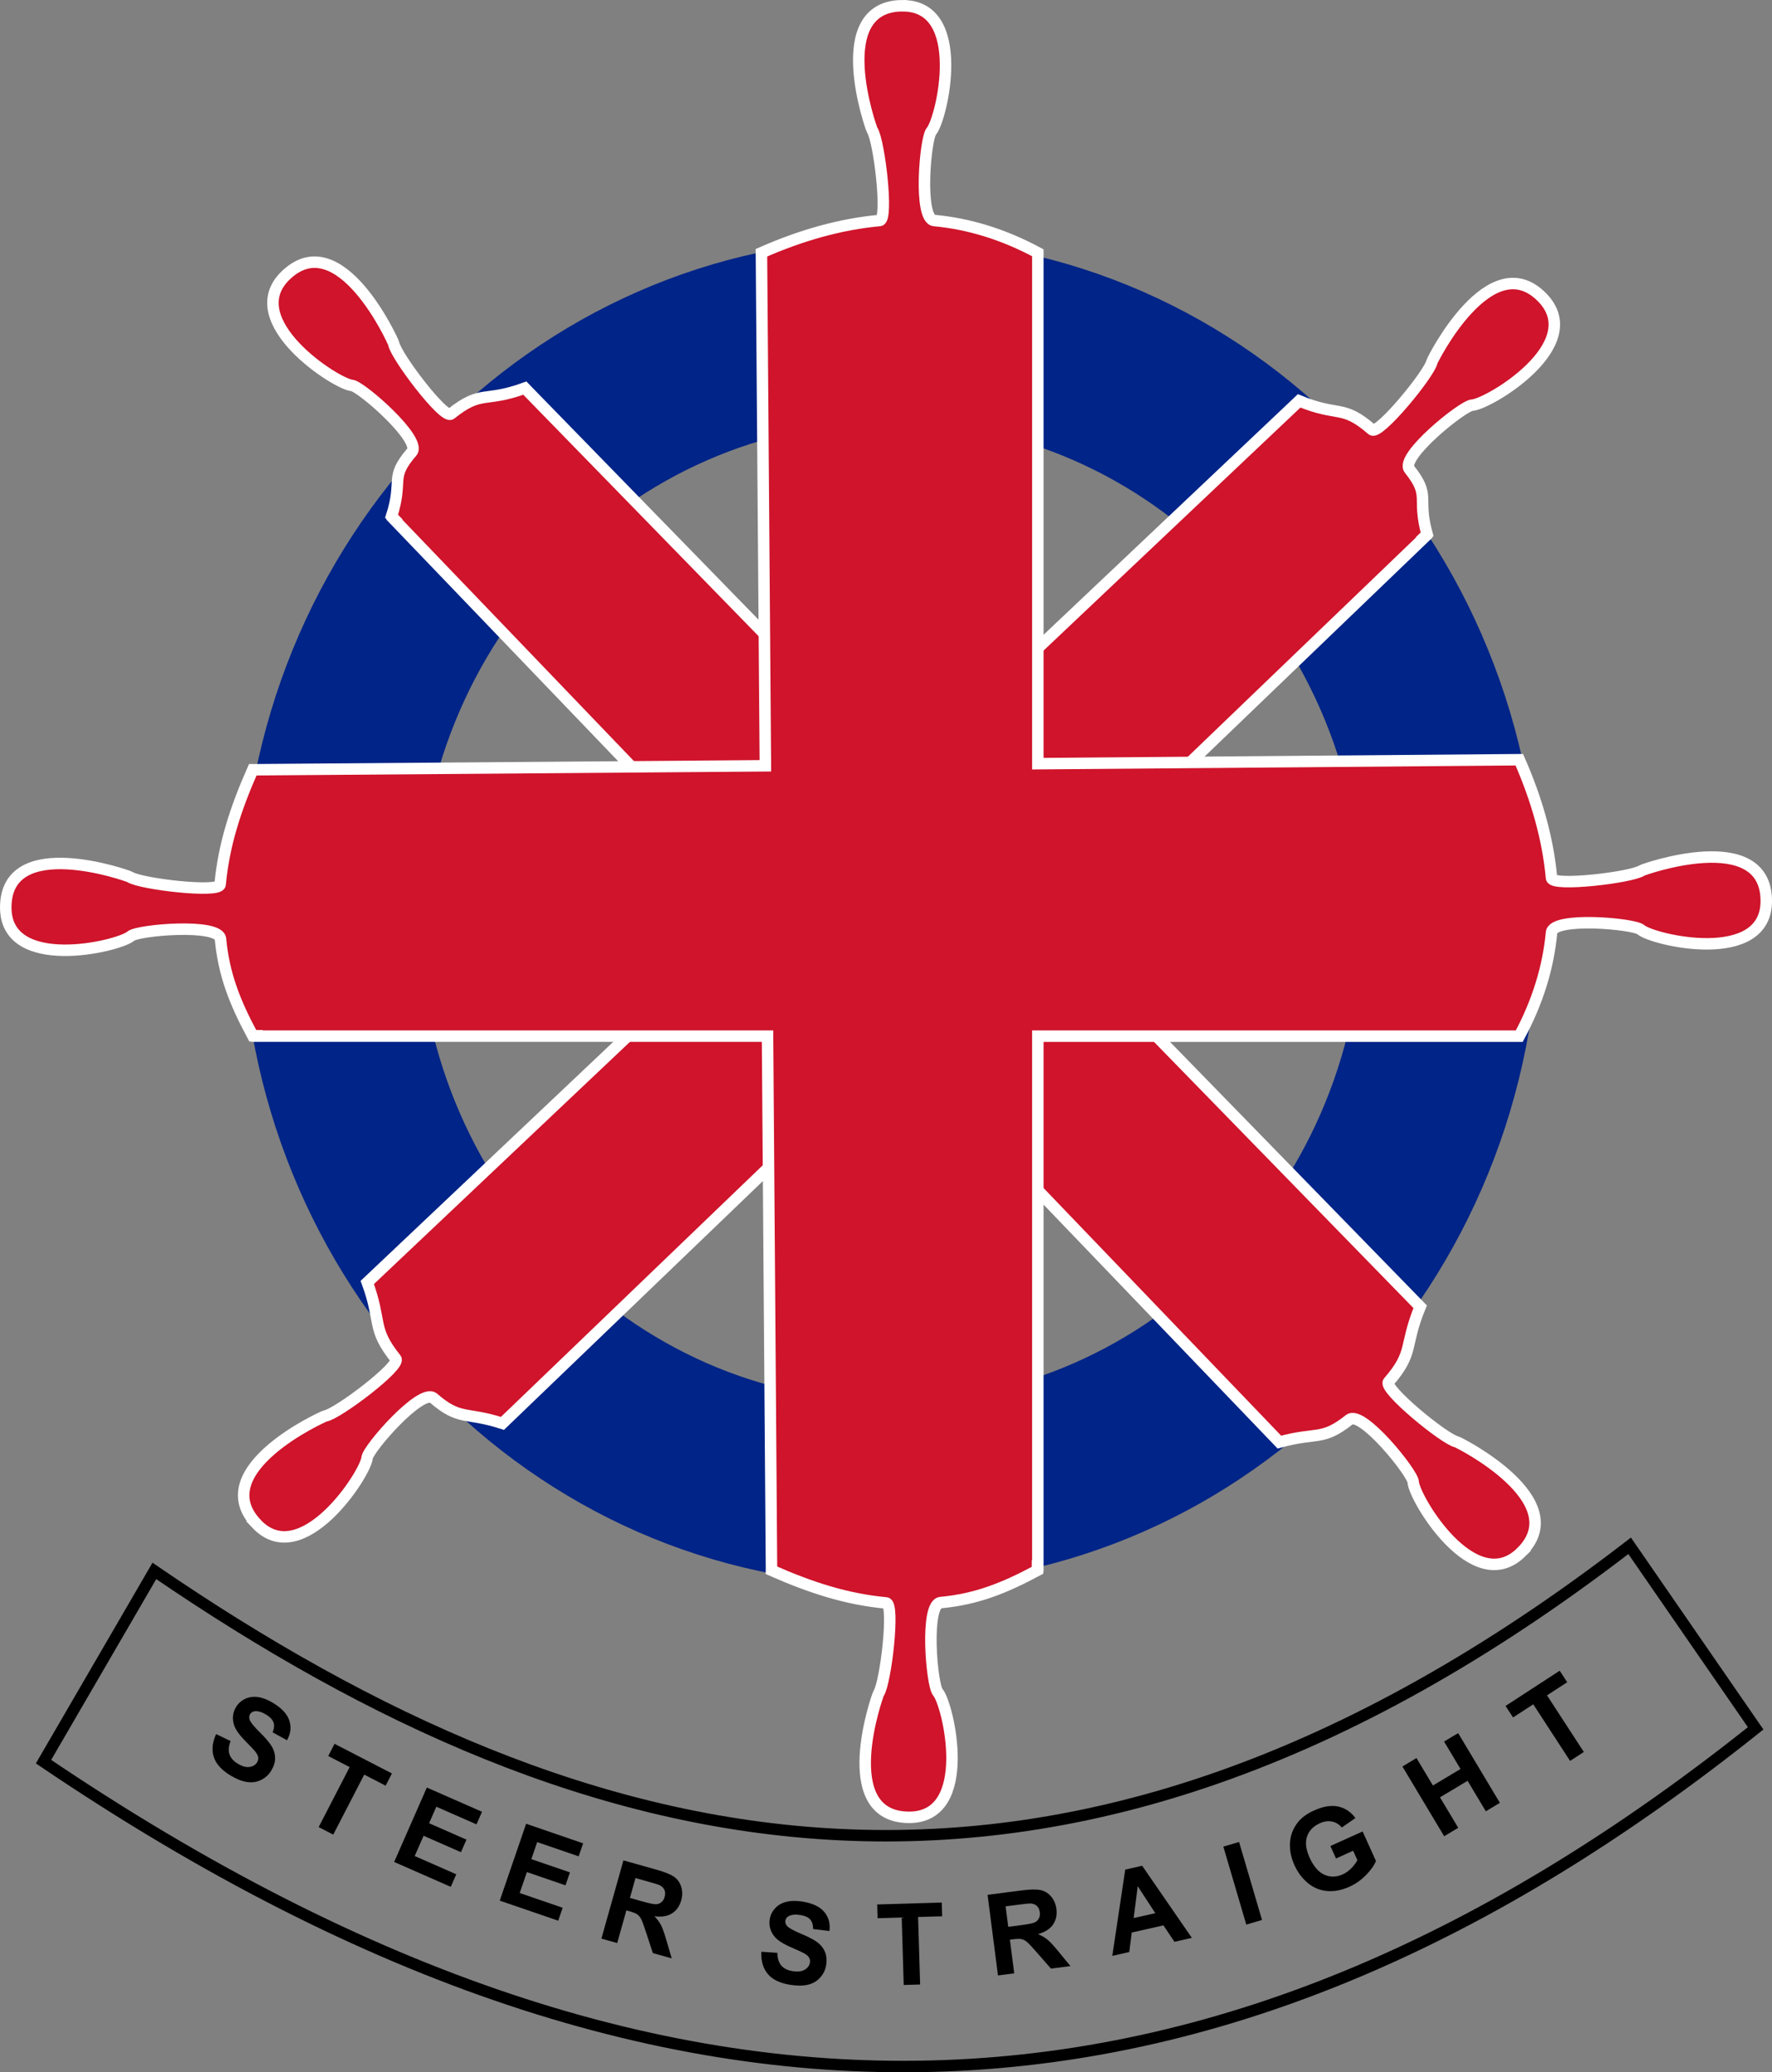 <?xml version="1.0" encoding="UTF-8" standalone="no"?>
<!-- Created with Inkscape (http://www.inkscape.org/) -->

<svg
   xmlns:dc="http://purl.org/dc/elements/1.1/"
   xmlns:cc="http://creativecommons.org/ns#"
   xmlns:rdf="http://www.w3.org/1999/02/22-rdf-syntax-ns#"
   xmlns:svg="http://www.w3.org/2000/svg"
   xmlns="http://www.w3.org/2000/svg"
   xmlns:sodipodi="http://sodipodi.sourceforge.net/DTD/sodipodi-0.dtd"
   xmlns:inkscape="http://www.inkscape.org/namespaces/inkscape"
   width="154.469"
   height="180.633"
   id="svg2"
   version="1.1"
   inkscape:version="0.48.4 r9939"
   sodipodi:docname="National Socialist League3.svg">
  <rect width="100%" height="100%" fill="#808080" stroke="none"/>
  <defs
     id="defs4" />
  <sodipodi:namedview
     id="base"
     pagecolor="#ffffff"
     bordercolor="#666666"
     borderopacity="1.0"
     inkscape:pageopacity="0.0"
     inkscape:pageshadow="2"
     inkscape:zoom="2.8"
     inkscape:cx="46.592995"
     inkscape:cy="96.226716"
     inkscape:document-units="px"
     inkscape:current-layer="layer1"
     showgrid="false"
     inkscape:window-width="1680"
     inkscape:window-height="988"
     inkscape:window-x="-8"
     inkscape:window-y="-8"
     inkscape:window-maximized="1"
     fit-margin-top="0"
     fit-margin-left="0"
     fit-margin-right="0"
     fit-margin-bottom="0" />
  <g
     inkscape:label="Layer 1"
     inkscape:groupmode="layer"
     id="layer1"
     transform="translate(-243.062,-566.594)">
    <path
       sodipodi:type="arc"
       style="fill:none;stroke:#002487;stroke-width:15.143;stroke-miterlimit:4;stroke-opacity:1;stroke-dasharray:none;fill-opacity:1"
       id="path3885"
       sodipodi:cx="298.03571"
       sodipodi:cy="656.11218"
       sodipodi:rx="48.035713"
       sodipodi:ry="48.035713"
       d="m 346.071,656.112 c 0,26.529 -21.506,48.036 -48.036,48.036 -26.529,0 -48.036,-21.506 -48.036,-48.036 0,-26.529 21.506,-48.036 48.036,-48.036 26.529,0 48.036,21.506 48.036,48.036 z"
       transform="matrix(1.017,0,0,1.055,17.575,-46.129)" />
    <path
       inkscape:connector-curvature="0"
       style="fill:#cf142b;stroke:#ffffff;stroke-width:1px;stroke-linecap:butt;stroke-linejoin:miter;stroke-opacity:1;fill-opacity:1"
       d="m 265.421,699.413 c -4.457,-4.712 5.836,-9.372 6.008,-9.401 1.078,-0.182 6.618,-4.374 6.137,-4.978 -2.142,-2.69 -1.192,-3.102 -2.487,-6.655 l 80.959,-76.584 0.271,-0.26 c 3.497,1.442 3.754,0.262 6.352,2.514 0.583,0.505 5.002,-4.855 5.229,-5.925 0.036,-0.171 5.097,-10.24 9.62,-5.59 4.012,4.124 -4.724,9.309 -6.119,9.376 -0.806,0.039 -6.336,4.49 -5.465,5.589 1.896,2.389 0.628,2.391 1.538,5.667 l -0.271,0.26 0.021,0.022 -80.353,77.216 c -3.235,-1.046 -3.701,-0.208 -6.009,-2.201 -1.061,-0.916 -5.716,4.402 -5.789,5.206 -0.125,1.391 -5.692,9.924 -9.645,5.745 z"
       id="path2996-7-4-0-9"
       sodipodi:nodetypes="ccscccccsssccccsscc" />
    <path
       inkscape:connector-curvature="0"
       style="fill:#cf142b;fill-opacity:1;stroke:#ffffff;stroke-width:1px;stroke-linecap:butt;stroke-linejoin:miter;stroke-opacity:1"
       d="m 375.658,701.907 c 4.645,-4.528 -5.451,-9.601 -5.622,-9.637 -1.07,-0.226 -6.435,-4.639 -5.93,-5.223 2.25,-2.601 1.317,-3.051 2.755,-6.549 l -77.786,-79.805 -0.26,-0.27 c -3.552,1.299 -3.761,0.11 -6.449,2.255 -0.603,0.481 -4.801,-5.054 -4.984,-6.132 -0.029,-0.172 -4.678,-10.438 -9.386,-5.976 -4.176,3.958 4.342,9.493 5.733,9.617 0.804,0.071 6.149,4.744 5.234,5.806 -1.991,2.31 -0.724,2.363 -1.767,5.6 l 0.26,0.27 -0.022,0.022 77.155,80.411 c 3.275,-0.914 3.706,-0.058 6.093,-1.956 1.097,-0.872 5.533,4.631 5.573,5.437 0.068,1.395 5.285,10.147 9.405,6.131 z"
       id="path2996-7-4-0"
       sodipodi:nodetypes="ccscccccsssccccsscc" />
    <path
       style="fill:#cf142b;stroke:#ffffff;stroke-width:1px;stroke-linecap:butt;stroke-linejoin:miter;stroke-opacity:1;fill-opacity:1"
       d="m 321.719,567.094 c -6.486,0.045 -2.723,10.699 -2.625,10.844 0.615,0.904 1.424,7.804 0.656,7.875 -3.424,0.316 -6.851,1.287 -10.312,2.812 l 0.344,44.719 -44.312,0.344 -0.375,0 c -1.526,3.461 -2.528,6.576 -2.844,10 -0.071,0.768 -6.971,-0.041 -7.875,-0.656 -0.145,-0.098 -10.767,-3.861 -10.812,2.625 -0.04,5.753 9.853,3.448 10.906,2.531 0.608,-0.53 7.681,-1.146 7.812,0.25 0.286,3.036 1.202,5.443 2.812,8.438 l 0.375,0 0,0.031 44.5,0 0.344,46.188 0,0.375 c 3.461,1.526 6.576,2.528 10,2.844 0.768,0.071 -0.041,6.971 -0.656,7.875 -0.098,0.145 -3.861,10.767 2.625,10.812 5.753,0.04 3.448,-9.853 2.531,-10.906 -0.53,-0.608 -1.146,-7.681 0.25,-7.812 3.036,-0.286 5.443,-1.202 8.438,-2.812 l 0,-0.375 0.031,0 0,-46.188 41.969,0 c 1.61,-2.995 2.527,-5.995 2.812,-9.031 0.131,-1.396 7.173,-0.78 7.781,-0.25 1.053,0.917 10.978,3.222 10.938,-2.531 -0.045,-6.486 -10.699,-2.723 -10.844,-2.625 -0.904,0.615 -7.804,1.424 -7.875,0.656 -0.316,-3.424 -1.287,-6.851 -2.812,-10.312 l -41.969,0.344 0,-44.531 c -2.995,-1.61 -5.995,-2.527 -9.031,-2.812 -1.396,-0.131 -0.78,-7.173 -0.25,-7.781 0.917,-1.053 3.222,-10.978 -2.531,-10.938 z"
       id="path2996-7"
       inkscape:connector-curvature="0" />
    <path
       style="fill:none;stroke:#000000;stroke-width:1px;stroke-linecap:butt;stroke-linejoin:miter;stroke-opacity:1"
       d="m 256.518,703.523 c 37.776,25.858 78.827,36.172 128.603,-2.189 l 10.985,15.91 c -45.635,36.445 -92.937,41.014 -149.25,2.904 z"
       id="path3887"
       inkscape:connector-curvature="0"
       sodipodi:nodetypes="ccccc" />
    <g
       transform="matrix(1,-0.03,0.03,1,0,0)"
       style="font-size:9.893px;font-style:normal;font-weight:normal;line-height:125%;letter-spacing:0px;word-spacing:0px;fill:#000000;fill-opacity:1;stroke:none;font-family:Sans"
       id="text3889">
      <path
         d="m 240.155,724.949 1.24,0.646 c -0.185,0.437 -0.23,0.817 -0.135,1.14 0.095,0.323 0.325,0.603 0.689,0.841 0.386,0.251 0.73,0.359 1.032,0.323 0.302,-0.036 0.524,-0.163 0.667,-0.382 0.091,-0.14 0.128,-0.287 0.11,-0.439 -0.018,-0.152 -0.106,-0.331 -0.264,-0.538 -0.109,-0.14 -0.372,-0.435 -0.791,-0.884 -0.539,-0.578 -0.862,-1.067 -0.97,-1.468 -0.152,-0.564 -0.074,-1.08 0.231,-1.55 0.197,-0.302 0.467,-0.529 0.809,-0.681 0.343,-0.151 0.72,-0.191 1.132,-0.119 0.412,0.072 0.846,0.257 1.302,0.554 0.745,0.485 1.199,1.014 1.363,1.585 0.164,0.572 0.078,1.136 -0.259,1.694 L 245.08,724.946 c 0.147,-0.338 0.18,-0.629 0.099,-0.873 -0.082,-0.243 -0.291,-0.475 -0.628,-0.695 -0.348,-0.227 -0.667,-0.333 -0.957,-0.318 -0.187,0.009 -0.33,0.091 -0.43,0.244 -0.091,0.14 -0.11,0.299 -0.057,0.476 0.069,0.225 0.349,0.597 0.843,1.114 0.493,0.517 0.832,0.94 1.015,1.269 0.183,0.329 0.271,0.672 0.263,1.03 -0.008,0.358 -0.135,0.724 -0.379,1.099 -0.221,0.34 -0.523,0.597 -0.906,0.771 -0.382,0.174 -0.793,0.22 -1.233,0.14 -0.439,-0.081 -0.917,-0.289 -1.432,-0.624 -0.75,-0.489 -1.213,-1.037 -1.39,-1.646 -0.176,-0.609 -0.087,-1.27 0.267,-1.985 z"
         style="font-weight:bold;fill:#000000"
         id="path3921"
         inkscape:connector-curvature="0" />
      <path
         d="m 248.841,733.317 2.856,-5.144 -1.837,-1.02 0.582,-1.047 4.92,2.732 -0.582,1.047 -1.833,-1.018 -2.856,5.144 z"
         style="font-weight:bold;fill:#000000"
         id="path3923"
         inkscape:connector-curvature="0" />
      <path
         d="m 255.325,736.551 3.041,-6.396 4.742,2.255 -0.514,1.082 -3.451,-1.641 -0.674,1.418 3.211,1.527 -0.512,1.078 -3.211,-1.527 -0.828,1.741 3.573,1.699 -0.512,1.078 z"
         style="font-weight:bold;fill:#000000"
         id="path3925"
         inkscape:connector-curvature="0" />
      <path
         d="m 264.42,740.195 2.499,-6.626 4.913,1.853 -0.423,1.121 -3.575,-1.348 -0.554,1.469 3.327,1.254 -0.421,1.116 -3.327,-1.254 -0.68,1.804 3.702,1.396 -0.421,1.116 z"
         style="font-weight:bold;fill:#000000"
         id="path3927"
         inkscape:connector-curvature="0" />
      <path
         d="m 273.175,743.768 2.122,-6.756 2.871,0.902 c 0.722,0.227 1.228,0.452 1.517,0.676 0.289,0.224 0.483,0.522 0.582,0.894 0.099,0.372 0.086,0.758 -0.039,1.157 -0.159,0.507 -0.44,0.879 -0.842,1.115 -0.402,0.237 -0.913,0.305 -1.533,0.205 0.241,0.265 0.425,0.53 0.552,0.796 0.127,0.266 0.271,0.713 0.432,1.341 l 0.411,1.577 -1.631,-0.512 -0.524,-1.78 c -0.185,-0.635 -0.321,-1.042 -0.407,-1.219 -0.086,-0.177 -0.193,-0.314 -0.322,-0.41 -0.129,-0.096 -0.349,-0.193 -0.663,-0.292 l -0.277,-0.087 -0.886,2.821 z m 2.589,-3.47 1.009,0.317 c 0.654,0.206 1.072,0.306 1.252,0.302 0.18,-0.004 0.338,-0.059 0.472,-0.166 0.135,-0.106 0.234,-0.261 0.297,-0.464 0.071,-0.227 0.068,-0.43 -0.009,-0.608 -0.077,-0.178 -0.221,-0.32 -0.431,-0.426 -0.106,-0.05 -0.435,-0.162 -0.988,-0.336 l -1.065,-0.334 z"
         style="font-weight:bold;fill:#000000"
         id="path3929"
         inkscape:connector-curvature="0" />
      <path
         d="m 287.073,745.33 1.391,0.136 c -0.008,0.474 0.093,0.844 0.302,1.108 0.209,0.264 0.527,0.438 0.953,0.522 0.452,0.089 0.811,0.06 1.078,-0.086 0.267,-0.146 0.425,-0.347 0.475,-0.603 0.032,-0.164 0.012,-0.314 -0.062,-0.448 -0.074,-0.134 -0.222,-0.268 -0.446,-0.4 -0.153,-0.089 -0.508,-0.264 -1.064,-0.524 -0.715,-0.334 -1.198,-0.667 -1.448,-0.998 -0.351,-0.466 -0.473,-0.974 -0.365,-1.524 0.07,-0.354 0.235,-0.665 0.496,-0.934 0.261,-0.269 0.596,-0.447 1.006,-0.533 0.409,-0.087 0.881,-0.078 1.415,0.027 0.872,0.171 1.491,0.492 1.857,0.961 0.366,0.469 0.497,1.025 0.394,1.667 l -1.415,-0.214 c 0.01,-0.369 -0.068,-0.651 -0.235,-0.846 -0.167,-0.195 -0.448,-0.332 -0.843,-0.409 -0.408,-0.08 -0.743,-0.059 -1.007,0.063 -0.17,0.078 -0.272,0.207 -0.308,0.388 -0.032,0.164 0.01,0.319 0.126,0.463 0.148,0.183 0.547,0.423 1.198,0.718 0.651,0.295 1.123,0.561 1.416,0.798 0.293,0.236 0.503,0.522 0.629,0.857 0.126,0.335 0.146,0.722 0.06,1.161 -0.078,0.398 -0.262,0.749 -0.552,1.053 -0.289,0.304 -0.653,0.501 -1.091,0.591 -0.438,0.09 -0.958,0.075 -1.562,-0.043 -0.879,-0.173 -1.513,-0.508 -1.904,-1.007 -0.391,-0.499 -0.556,-1.146 -0.495,-1.941 z"
         style="font-weight:bold;fill:#000000"
         id="path3931"
         inkscape:connector-curvature="0" />
      <path
         d="m 299.383,748.597 0,-5.884 -2.101,0 0,-1.198 5.628,0 0,1.198 -2.097,0 0,5.884 z"
         style="font-weight:bold;fill:#000000"
         id="path3933" />
      <path
         d="m 307.617,748.011 -0.695,-7.048 2.995,-0.295 c 0.753,-0.074 1.307,-0.065 1.66,0.028 0.354,0.093 0.649,0.291 0.886,0.595 0.237,0.303 0.376,0.664 0.417,1.08 0.052,0.529 -0.06,0.981 -0.337,1.356 -0.277,0.375 -0.72,0.638 -1.33,0.789 0.325,0.149 0.599,0.321 0.82,0.516 0.221,0.195 0.529,0.55 0.923,1.064 l 0.996,1.29 -1.702,0.168 -1.18,-1.432 c -0.419,-0.512 -0.703,-0.833 -0.852,-0.962 -0.149,-0.129 -0.301,-0.213 -0.457,-0.251 -0.156,-0.038 -0.397,-0.041 -0.724,-0.009 l -0.288,0.029 0.29,2.942 z m 1.022,-4.207 1.053,-0.104 c 0.683,-0.067 1.106,-0.138 1.27,-0.213 0.164,-0.074 0.287,-0.187 0.37,-0.337 0.082,-0.15 0.113,-0.332 0.092,-0.543 -0.023,-0.237 -0.105,-0.422 -0.247,-0.556 -0.141,-0.133 -0.329,-0.208 -0.563,-0.224 -0.117,-0.005 -0.464,0.022 -1.041,0.078 l -1.111,0.11 z"
         style="font-weight:bold;fill:#000000"
         id="path3935"
         inkscape:connector-curvature="0" />
      <path
         d="m 324.601,745.246 -1.527,0.298 -0.915,-1.461 -2.779,0.541 -0.266,1.691 -1.489,0.29 1.353,-7.479 1.484,-0.289 z m -3.12,-2.247 -1.46,-2.393 -0.436,2.762 z"
         style="font-weight:bold;fill:#000000"
         id="path3937"
         inkscape:connector-curvature="0" />
      <path
         d="m 329.376,744.232 -1.794,-6.851 1.383,-0.362 1.794,6.851 z"
         style="font-weight:bold;fill:#000000"
         id="path3939"
         inkscape:connector-curvature="0" />
      <path
         d="m 337.365,738.71 -0.458,-1.102 2.846,-1.182 1.082,2.605 c -0.165,0.383 -0.468,0.785 -0.909,1.206 -0.44,0.422 -0.93,0.744 -1.468,0.968 -0.684,0.284 -1.34,0.388 -1.968,0.312 -0.628,-0.076 -1.18,-0.328 -1.658,-0.755 -0.477,-0.428 -0.847,-0.955 -1.107,-1.583 -0.283,-0.681 -0.391,-1.346 -0.326,-1.994 0.066,-0.648 0.315,-1.227 0.748,-1.739 0.329,-0.391 0.806,-0.717 1.431,-0.976 0.812,-0.337 1.517,-0.43 2.115,-0.279 0.598,0.151 1.087,0.5 1.467,1.046 l -1.21,0.79 c -0.226,-0.283 -0.504,-0.465 -0.836,-0.545 -0.332,-0.08 -0.688,-0.041 -1.068,0.117 -0.577,0.24 -0.96,0.613 -1.148,1.12 -0.189,0.507 -0.134,1.121 0.165,1.841 0.322,0.776 0.737,1.287 1.243,1.532 0.506,0.245 1.039,0.251 1.598,0.019 0.277,-0.115 0.531,-0.284 0.764,-0.508 0.233,-0.224 0.417,-0.455 0.552,-0.692 l -0.345,-0.83 z"
         style="font-weight:bold;fill:#000000"
         id="path3941"
         inkscape:connector-curvature="0" />
      <path
         d="m 346.841,737.054 -3.454,-6.183 1.248,-0.697 1.359,2.433 2.446,-1.366 -1.359,-2.433 1.248,-0.697 3.454,6.183 -1.248,0.697 -1.51,-2.703 -2.446,1.366 1.51,2.703 z"
         style="font-weight:bold;fill:#000000"
         id="path3943"
         inkscape:connector-curvature="0" />
      <path
         d="m 358.005,730.823 -3.059,-5.026 -1.795,1.093 -0.623,-1.023 4.807,-2.926 0.623,1.023 -1.791,1.09 3.059,5.026 z"
         style="font-weight:bold;fill:#000000"
         id="path3945"
         inkscape:connector-curvature="0" />
    </g>
  </g>
</svg>

